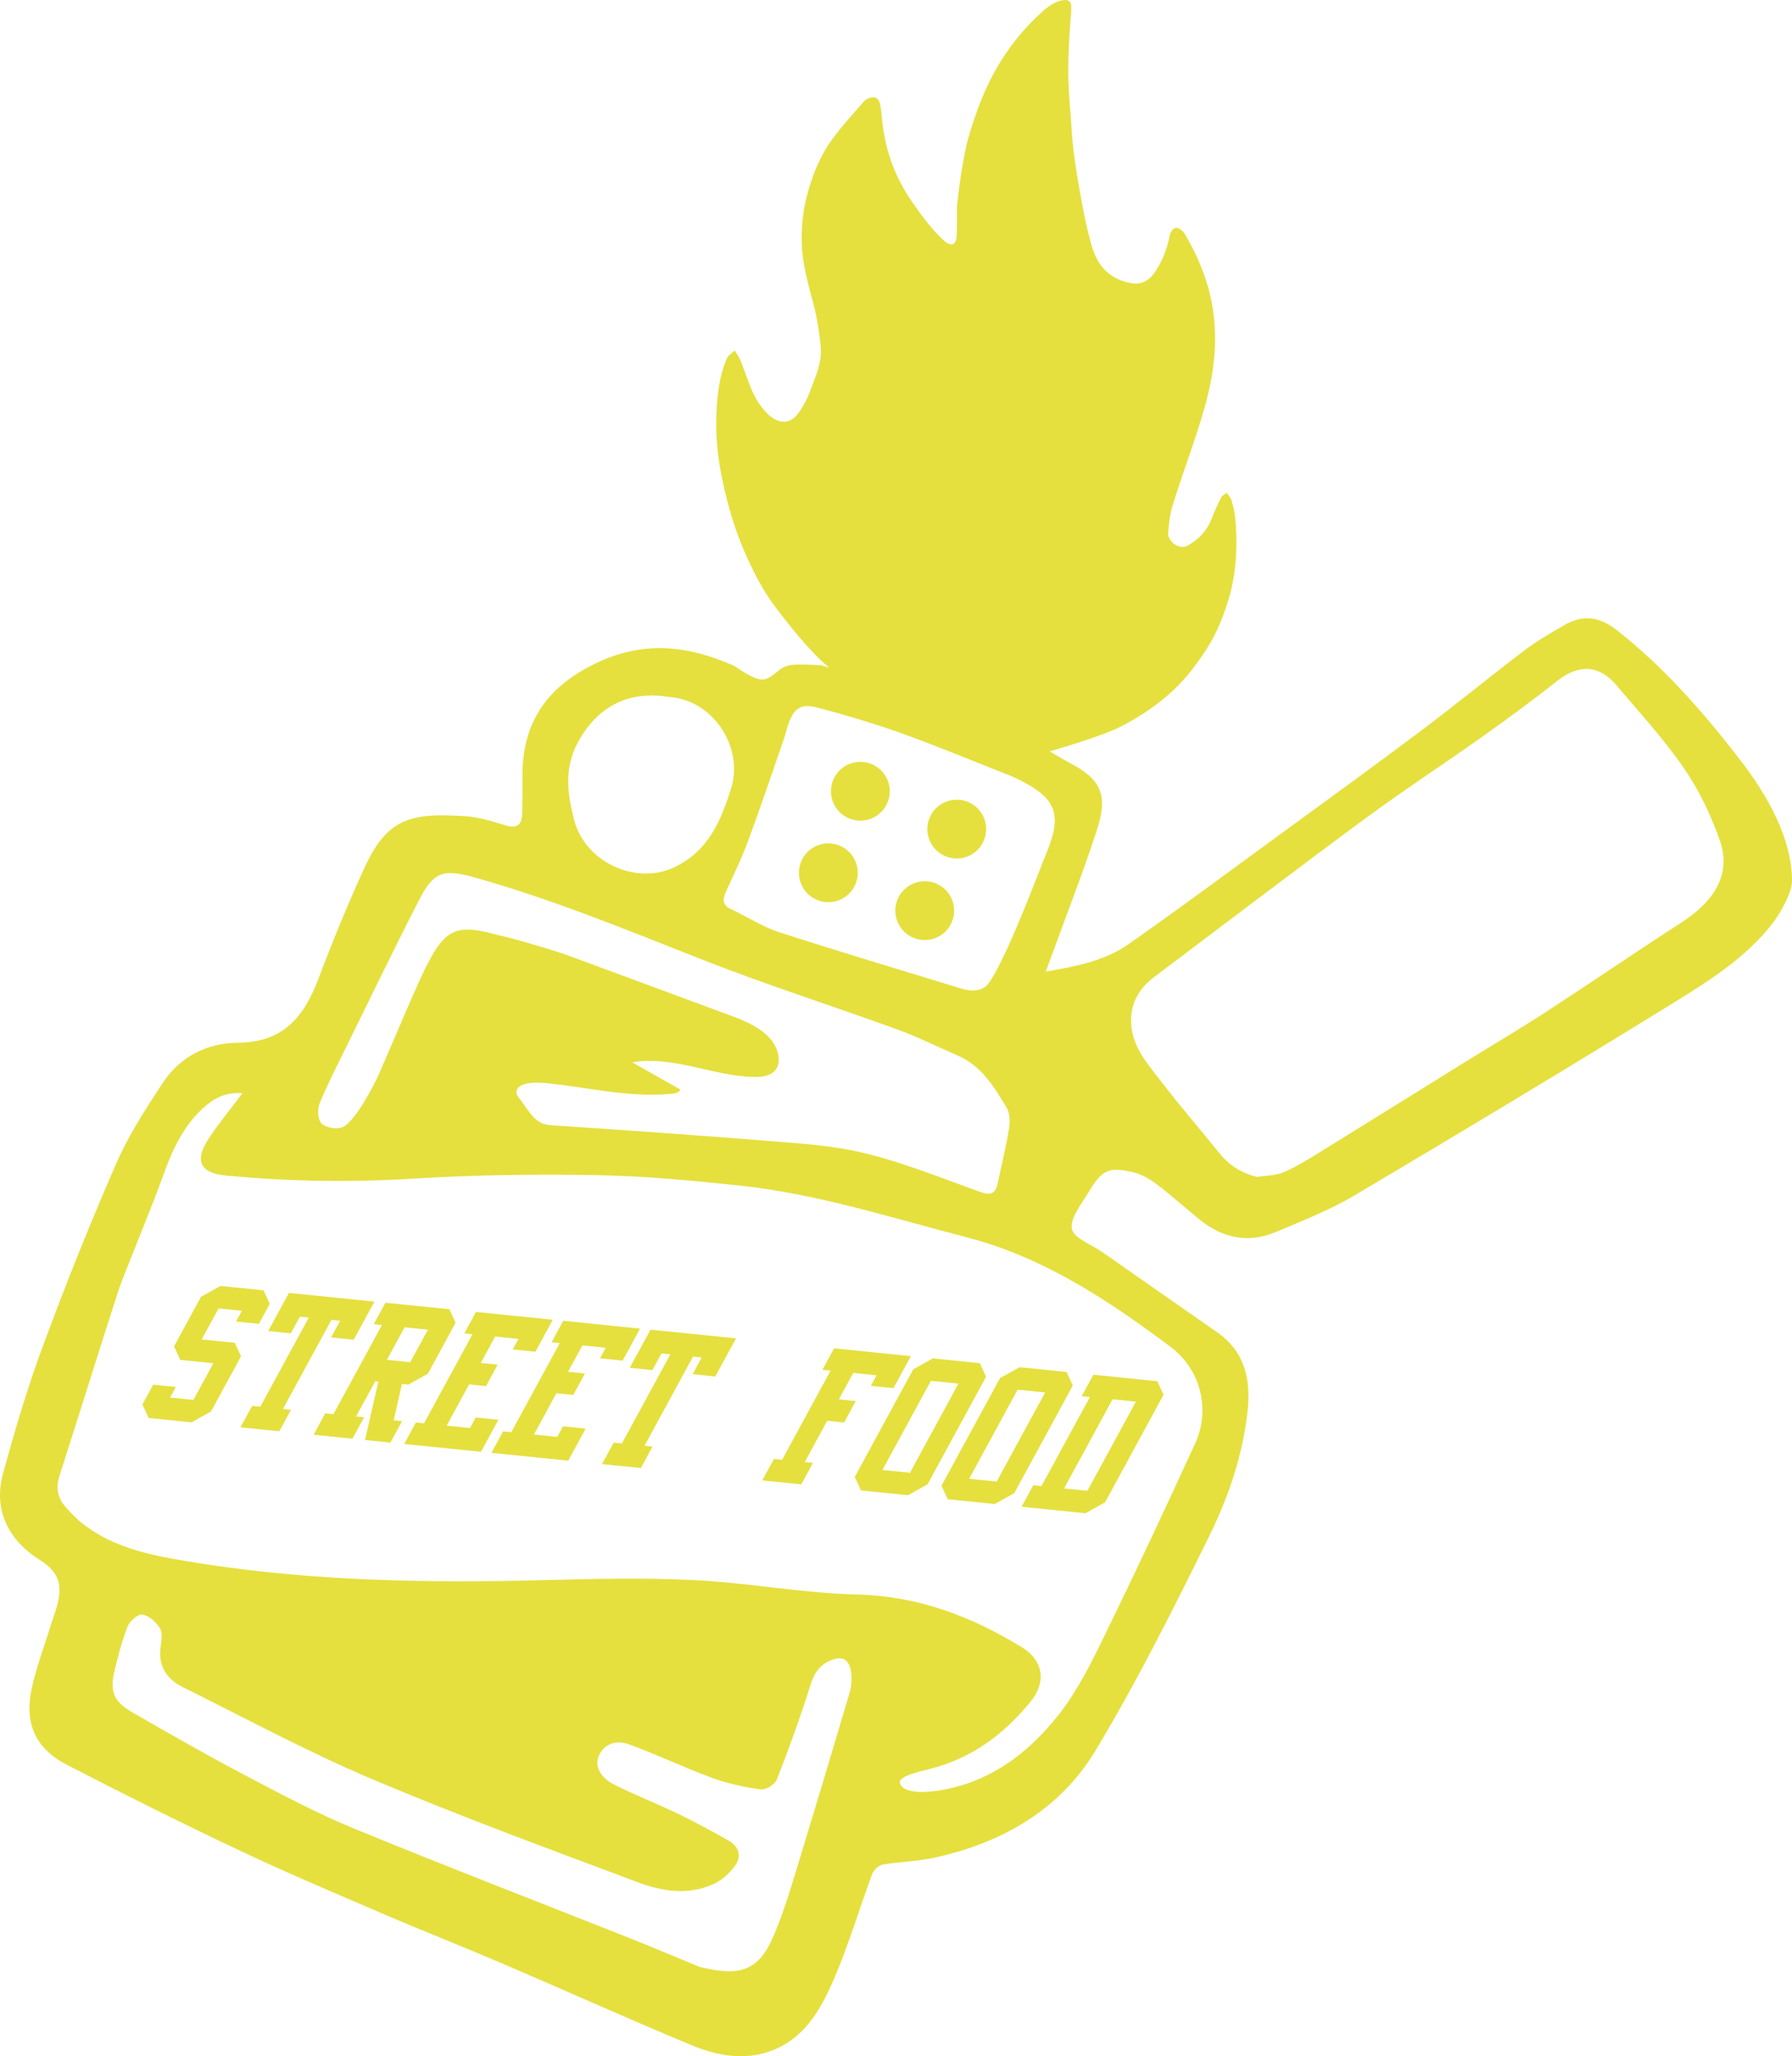 <?xml version="1.0" encoding="UTF-8"?> <!-- Creator: CorelDRAW 2018 (64-Bit) --> <svg xmlns="http://www.w3.org/2000/svg" xmlns:xlink="http://www.w3.org/1999/xlink" xml:space="preserve" width="33.978mm" height="38.984mm" style="shape-rendering:geometricPrecision; text-rendering:geometricPrecision; image-rendering:optimizeQuality; fill-rule:evenodd; clip-rule:evenodd" viewBox="0 0 9327.08 10701.29"> <defs> <style type="text/css"> <![CDATA[ .fil0 {fill:#E5E03E;fill-rule:nonzero} ]]> </style> </defs> <g id="Слой_x0020_1">  <g id="_2540548294448"> <path class="fil0" d="M8951.43 4373.93c59.07,169.86 -20.15,311.04 -200.55,427.54 -236.59,152.81 -469.09,312.11 -705.28,465.61 -135,87.81 -273.95,169.45 -410.9,254.38 -256.6,159.21 -512.74,319.19 -769.84,477.71 -59.87,36.98 -120.37,74.75 -184.88,101.95 -41.64,17.62 -91.22,16.58 -137.22,23.94 -83.67,-20.53 -146.5,-61.87 -197.83,-125.8 -97.53,-121.52 -200.17,-239.09 -294.98,-362.75 -74.06,-96.73 -161.82,-189.52 -162.97,-323.25 -0.88,-97.89 45.32,-172.36 122.21,-230.09 366.05,-275.21 730.06,-553.12 1098.64,-824.96 198.33,-146.31 405.47,-280.73 606.59,-423.56 133.33,-94.7 265.14,-191.85 393.55,-293.03 108.07,-85.23 215.26,-82.13 304.06,23.14 119.98,142.16 247.02,279.96 352.18,432.56 78.84,114.58 141.4,244.91 187.21,376.62zm-3807.19 745.16c-20.34,27.01 -60.72,46.28 -130.33,28.96 -325.09,-99.84 -643.21,-194.35 -958.7,-296.63 -87.65,-28.36 -167.14,-81.14 -251.42,-120.45 -43.26,-20.15 -43.56,-49.19 -26.9,-86.39 38.92,-87.35 81.83,-173.24 114.93,-262.73 65.47,-176.61 125.42,-355.29 187.29,-533.19 8.24,-23.72 13.26,-48.61 21.41,-72.33 31.18,-91.52 65.25,-117.18 158.03,-92.67 148.07,39.23 295.56,82.98 439.64,134.81 189.21,68.08 375.05,145.73 562.23,219.52 18.69,7.36 36.81,16.36 54.74,25.47 184.16,94.02 212.35,179.94 132.94,372.14 -37.28,90.26 -211.97,561.27 -303.87,683.48zm949.12 1890.96c155.81,116.5 208.18,325.67 127.15,502.39 -153.12,334.1 -308.92,667.04 -470.25,997.24 -69.15,141.59 -140.32,286.66 -236.59,409.83 -164.7,210.82 -374.56,366.82 -651.42,402.25 -55.97,7.16 -160.56,10.76 -177.88,-40.19 -12.79,-37.66 101.87,-61.79 157.07,-75.82 217.3,-55.2 384.82,-180.7 523.69,-351.14 82.71,-101.48 64.67,-213.92 -47.08,-282.27 -263.88,-161.35 -541.4,-266.51 -859.05,-274.06 -278.78,-6.67 -556.14,-59.73 -835.11,-74.28 -256.05,-13.26 -513.43,-7.82 -769.95,-0.96 -655.81,17.43 -1309.64,6.01 -1957.5,-111.26 -164.23,-29.65 -324.9,-73.7 -460.75,-177.71 -35.55,-27.2 -67.2,-60.42 -96.73,-94.32 -41.07,-47.05 -48.72,-99.73 -28.77,-161.52 104.28,-323.55 204.53,-648.34 309.5,-971.68 18.47,-56.74 175.65,-437.5 224.46,-574.83 50.84,-143.32 110.29,-280.62 232.69,-381.83 55.97,-46.28 114.77,-65.55 185.15,-60.34 -60.12,79.99 -122.02,154.85 -175.46,235.33 -76.2,114.66 -46.01,180.02 89.38,193 326.24,31.18 652.41,36.32 980.57,15.87 316.09,-19.74 633.91,-23.33 950.68,-17.82 246.06,4.36 492.32,27.89 737.42,53.56 405.36,42.41 792.7,167.91 1185.3,269.51 402.25,104.01 738,327.7 1063.47,571.04zm-1662.05 1704.73c2.64,31.87 -0.58,66.15 -9.77,96.84 -98.19,330.42 -196.95,660.61 -298.16,990.15 -30.11,97.91 -62.37,195.91 -104.09,289.27 -83.86,187.57 -199.89,187.57 -377.58,145.54 -120.48,-49.68 -240.55,-100.71 -361.6,-148.83 -479.64,-190.39 -961.41,-375.55 -1438.61,-571.84 -192.81,-79.3 -378.07,-177.88 -562.73,-275.21 -200.17,-105.44 -396.96,-217.57 -592.76,-330.88 -95.97,-55.59 -115.43,-108.26 -89.76,-215.76 18.69,-78.23 39.12,-156.77 68.95,-231.24 11.03,-27.61 55.09,-64.59 76.59,-60.23 34.39,6.86 71.18,39.5 90.64,71.26 14.63,24.02 7.93,64.21 3.49,96.16 -13.83,99.26 30.8,168.1 114.27,209.66 326.63,162.39 648.62,336.4 983.98,478.46 456.5,193.3 922.46,364.13 1386.81,538.24 127.53,47.74 265.25,68.95 396.74,7.05 41.18,-19.27 78.84,-54.9 106.53,-91.79 39.03,-51.99 20.62,-102.75 -33.71,-133.63 -87.43,-49.68 -176.15,-97.42 -266.68,-141.09 -108.57,-52.29 -221.39,-95.88 -328.88,-150.21 -73.68,-37.28 -101.87,-100.14 -76.97,-151.74 32.25,-67.12 97.5,-78.04 155.31,-57.04 146.03,52.98 286.55,121.06 432.39,174.61 81.53,29.92 168.49,48.5 254.68,60.23 25.86,3.6 73.29,-26.93 83.37,-52.57 63.14,-161.54 122.32,-324.9 174.42,-490.4 17.32,-54.9 39.99,-95.09 90.34,-121.52 72.25,-37.77 115.92,-16.2 122.78,66.51zm-2768.87 -2969.33c41.64,-102.25 92.56,-200.74 141.37,-300 125.5,-254.87 248.7,-511.01 378.65,-763.58 76.01,-147.68 127.04,-160.56 288.28,-115.24 403.24,113.31 789.52,272.22 1178.52,425.31 336.81,132.58 682.52,242.69 1022.9,366.43 106.15,38.54 207.63,89.87 311.61,134.51 123.66,53.17 189.63,162.01 254.41,269.42 17.51,29.04 19.76,73.87 14.03,108.92 -15.67,96.84 -39.5,192.34 -59.73,288.5 -10.76,50.65 -34.97,63.14 -86.69,44.74 -199.1,-70.99 -396.24,-151.55 -600.66,-201.92 -169.48,-41.72 -347.57,-51.8 -522.65,-66.04 -372.64,-30.3 -745.55,-55.67 -1118.56,-80.87 -84.93,-5.71 -113.78,-80.95 -161.52,-140.22 -6.7,-8.24 -13.67,-17.24 -14.16,-27.78 -2.99,-64.01 123.88,-53.94 159.59,-50.26 216.83,22.18 433.16,76.78 650.07,54.82 16.85,-1.76 36.7,-6.01 43.4,-21.71 -83.39,-47.16 -166.87,-94.4 -250.35,-141.67 210.35,-36.51 419.03,71.29 632.37,76.12 43.18,1.07 92.75,-5.71 116.58,-41.64 14.63,-21.99 15.89,-50.54 10.38,-76.31 -23.06,-107.96 -141.2,-162.39 -244.72,-200.74 -282.49,-104.48 -564.95,-208.98 -847.44,-313.37 -73.21,-27.12 -321,-99.53 -371.56,-107.77 -201.81,-56.16 -267.25,-34.67 -360.72,151.25 -30.39,46.2 -204.23,463 -252.16,570.58 -32.72,73.48 -128.03,251.58 -189.41,278.4 -32.83,14.25 -85.62,3.79 -109.64,-17.51 -19.85,-17.54 -24.1,-73.02 -12.19,-102.36zm1325.4 -1479.4c-35.63,-137.8 -51.69,-268.93 19.68,-401.98 99.92,-186.22 263.96,-271.73 472.55,-236.76 228.06,12 391.91,259.43 325.97,472.66 -53.09,171.59 -118.72,328.96 -296.52,413.7 -197.75,94.13 -463.96,-24.62 -521.69,-247.63zm6067.57 -313.86c-189.41,-245.07 -393.06,-478.46 -638.54,-671.46 -92.56,-72.72 -178.95,-84.05 -278.89,-25.17 -69.42,40.76 -140.02,80.84 -203.84,129.45 -180.4,137.03 -355.48,281.12 -536.68,417.19 -247.52,185.92 -498.33,367.39 -748.35,550.05 -257.98,188.34 -514.61,378.92 -776.26,562.23 -122.59,85.89 -269.01,113.97 -429.57,142.44 13.64,-37.47 21.99,-60.12 30.2,-82.79 79.03,-217.6 163.77,-433.35 235.41,-653.37 60.53,-185.84 22.87,-266.21 -150.18,-355.29 -21.6,-11.14 -95,-55.12 -95,-55.12 0,0 274.34,-78.23 375.16,-131.49 96.73,-51.14 187.95,-111.17 269.01,-187.29 68.46,-64.29 124.24,-138.95 175.46,-218.75 46.01,-71.67 78.73,-152.05 105.96,-236.29 44.14,-136.65 53.45,-282.76 40.57,-435.28 -2.83,-32.56 -11.03,-65.96 -20.26,-98.49 -3.76,-13.45 -16.55,-25.47 -25.25,-38.16 -9.88,8.24 -23.33,14.03 -28.96,25.28 -18.12,35.71 -34.37,72.83 -49.38,110.68 -25.09,63.14 -67.99,107.11 -123.28,138.29 -24.6,13.83 -52.48,7.82 -76.12,-11.53 -13.26,-10.95 -28.47,-35.74 -27.2,-49.99 4.45,-51.61 10.16,-104.09 25.06,-151.25 46.12,-146.5 99.26,-289.54 144.88,-436.26 55.97,-180.21 94.24,-366.62 64.4,-573.95 -20.34,-141.56 -73.59,-273.76 -148.07,-400.33 -8.62,-14.52 -32.91,-31.76 -44.94,-29.92 -13.94,2.03 -29.15,21.22 -32.14,37.39 -13.45,72.83 -39.99,137.8 -78.26,194.26 -27.09,40.19 -66.32,66.13 -122.67,56.25 -104.01,-18.39 -172.66,-80.76 -205.11,-192.89 -20.04,-69.23 -35.74,-139.45 -48.53,-209.44 -24.49,-133.74 -49,-267.58 -56.63,-401.1 -4.67,-79.91 -13.29,-160.36 -16.17,-240.08 -2.44,-65.28 -0.3,-130.06 2.31,-194.54 2.53,-62.56 8.43,-124.24 12.22,-186.52 2.5,-40.46 -12.49,-54.52 -48.15,-46.97 -54.02,11.53 -91.68,47.76 -129.84,84.05 -140.71,133.93 -244.14,298.57 -312.41,491.77 -22.56,63.9 -44.83,128.69 -59.07,196.38 -18.69,88.8 -32.25,179.91 -42.41,271.81 -6.59,60.06 -1.07,123.66 -5.02,184.57 -3.21,48.72 -32.45,53.47 -70.99,17.16 -62.48,-58.61 -112.63,-127.84 -161.54,-198.44 -88.42,-127.73 -137.31,-265.8 -153.86,-412.71 -3.6,-30.99 -5.13,-61.98 -11.45,-92.78 -6.18,-30.5 -23.91,-42.49 -49.47,-35.63 -12.87,3.49 -26.54,9.5 -34.97,19.27 -54.82,63.05 -111.26,124.62 -161.24,192.04 -65.94,88.99 -109.31,193.96 -137.69,308.13 -19.57,78.84 -27.51,160.67 -24.4,246.17 3.87,103.32 33.32,204.81 60.23,307.25 19.27,73.32 31.18,148.45 38.07,222.15 7.82,84.74 -26.85,154.54 -52.79,225.83 -17.05,46.77 -40.19,92.29 -69.92,129.18 -42.9,53.25 -105.74,47.54 -160.86,-11.53 -27.2,-29.15 -51.11,-65.28 -68.08,-101.48 -25.47,-54.52 -42.6,-112.24 -65.06,-168.02 -7.47,-18.5 -20.26,-35.33 -30.52,-52.95 -14.33,13.83 -34.37,24.1 -41.83,42.11 -43.95,105.74 -54.41,224.57 -54.71,345.82 -0.19,96.46 12.41,194.26 33.6,292.73 27.31,127.26 63.05,252.27 116.88,374.01 43.29,97.69 91.9,193.77 156.6,279.47 64.97,86.08 133.35,170.71 207.14,248.18 23.03,24.21 48.12,46.31 73.29,68.19 -17.13,-5.02 -34.29,-10.76 -51.41,-15.4 0.19,2.72 0.49,5.44 1.26,5.9 -6.2,-4.06 -13.94,-4.56 -21.3,-4.83 -25.58,-1.15 -51.22,-1.65 -76.81,-1.76 -21.99,0 -44.14,0.19 -65.47,5.24 -49.08,11.53 -74.94,61.98 -124.71,72.06 -48.23,9.66 -146.34,-66.54 -157.87,-71.56 -238.1,-105.46 -470.25,-132.28 -719.6,-11.64 -257.29,124.43 -383.56,312.3 -379.99,593.83 0.8,62.83 0.3,125.58 -1.65,188.34 -1.84,58.69 -27.29,79.22 -88.11,60.14 -67.01,-21.03 -136.34,-42.33 -205.77,-47.08 -287.9,-19.65 -409.25,11.45 -527.4,269.31 -85.89,187.57 -164.62,378.92 -237.25,572.12 -75.13,199.59 -182.05,336.32 -423.36,337.47 -153.5,0.69 -297.48,70.79 -386.69,205.9 -89.76,135.85 -179.63,274.8 -244.5,423.25 -136.15,311.34 -262.34,627.43 -380.38,946.21 -81.06,218.86 -147.98,443.62 -209.09,669.07 -52.29,192.89 35.05,349.39 191.55,446.81 109.91,68.46 117.07,141.86 88.8,243.92 -8.7,31.49 -20.53,62.09 -30.22,93.28 -34.18,110.57 -75.82,219.44 -100.22,332.15 -39.42,181.97 18.89,312.3 184,397.72 297.2,153.67 596.71,302.99 899.13,445.93 248.01,117.18 500.96,224.08 753.01,332.34 201.24,86.5 405.38,166.18 606.7,252.46 328.58,140.71 654.52,287.62 984.44,425.12 126,52.48 261.08,82.79 398.6,39.91 189.71,-59.18 279.28,-218.17 350.07,-382.63 76.39,-177.41 131.21,-364.02 198.6,-545.38 7.85,-20.92 34.18,-45.62 55.28,-49.3 88.8,-15.29 180.43,-16.17 268.16,-35.44 350.84,-76.89 652.6,-248.29 838.33,-556.91 217.49,-361.41 406.92,-740.52 593.61,-1119.25 98.68,-200.36 171.32,-414.58 197.64,-640.19 19.57,-167.83 -10.27,-316.2 -159.68,-419.99 -198.6,-137.91 -396.65,-276.4 -594.68,-414.96 -56.85,-39.69 -152.05,-74.47 -159.49,-122.4 -9.11,-58.5 52.37,-130.53 89.27,-193.19 66.73,-113.01 102.36,-129.87 229.24,-100.6 44.63,10.27 88.31,36.32 125.5,64.4 76.2,57.51 147,122.21 221.36,182.35 119.41,96.62 253.14,124.51 395.97,64.48 139.17,-58.5 281.31,-114.36 410.6,-190.97 554.49,-328.55 1106.76,-660.92 1655.24,-999.27 188.06,-116 378.15,-235.8 517.41,-412.82 42.71,-54.32 103.71,-162.78 103.62,-223.88 0,-217.1 -122.13,-439.45 -271.65,-632.75z"></path> <path class="fil0" d="M4620.51 4173.84c30.91,-78.73 -7.82,-167.53 -86.55,-198.52 -78.75,-30.88 -167.53,7.96 -198.44,86.58 -30.88,78.73 7.85,167.53 86.58,198.52 78.64,30.88 167.53,-7.85 198.41,-86.58z"></path> <path class="fil0" d="M4837.23 4258.94c-30.91,78.73 7.82,167.53 86.55,198.41 78.64,30.99 167.53,-7.82 198.44,-86.47 30.88,-78.73 -7.85,-167.61 -86.58,-198.52 -78.64,-30.88 -167.53,7.85 -198.41,86.58z"></path> <path class="fil0" d="M4168.85 4486.36c-30.91,78.73 7.85,167.53 86.58,198.44 78.73,30.99 167.53,-7.85 198.41,-86.47 30.88,-78.75 -7.85,-167.64 -86.58,-198.52 -78.62,-30.91 -167.53,7.82 -198.41,86.55z"></path> <path class="fil0" d="M4670.55 4683.37c-30.88,78.73 7.85,167.53 86.58,198.41 78.64,30.99 167.53,-7.82 198.41,-86.47 30.91,-78.73 -7.82,-167.61 -86.55,-198.52 -78.64,-30.88 -167.53,7.85 -198.44,86.58z"></path> <polygon class="fil0" points="1347.5,6889.59 1404.05,6785.67 1371.52,6715.29 1147.63,6692.53 1045.99,6749.24 905.8,7006.94 938.3,7077.35 1110.52,7094.87 1006.82,7285.53 885.35,7273.18 915.24,7218.23 797.4,7206.26 741.35,7309.31 773.85,7379.69 996.82,7402.36 1098.5,7345.62 1254.53,7058.74 1222.02,6988.36 1049.8,6970.85 1137.64,6809.36 1259.11,6821.71 1228.75,6877.52 "></polygon> <polygon id="1" class="fil0" points="1503.88,6728.76 1395.95,6927.17 1513.79,6939.14 1560.98,6852.4 1607.2,6857.09 1354.91,7320.95 1312.31,7316.61 1251.56,7428.28 1453.7,7448.84 1514.45,7337.17 1472.75,7332.91 1725.05,6869.09 1770.37,6873.7 1723.18,6960.44 1841.02,6972.41 1948.96,6774 "></polygon> <path id="2" class="fil0" d="M2135.21 7089.35l-121.47 -12.35 92.04 -169.2 121.47 12.35 -92.04 169.2zm-129.13 -309.53l-60.75 111.67 42.6 4.34 -252.29 463.82 -42.6 -4.34 -60.75 111.67 202.14 20.56 60.75 -111.67 -41.7 -4.23 99.51 -182.98 16.33 1.67c-1.92,7.05 -25.14,108.32 -69.61,303.85l132.34 13.45 60.75 -111.67 -43.51 -4.42 42.41 -188.77 33.52 3.4 101.68 -56.74 144.39 -265.44 -32.53 -70.35 -332.67 -33.82z"></path> <polygon id="3" class="fil0" points="2477.46,6827.75 2416.71,6939.42 2459.31,6943.75 2207.02,7407.58 2164.41,7403.24 2103.67,7514.91 2503.42,7555.56 2594.06,7388.94 2476.22,7376.94 2446.33,7431.9 2324.86,7419.57 2441.66,7204.8 2529.58,7213.75 2590.33,7102.09 2502.41,7093.14 2577.15,6955.72 2698.62,6968.07 2668.73,7023.03 2786.57,7035.02 2877.21,6868.38 "></polygon> <polygon id="4" class="fil0" points="2931.62,6873.92 2870.87,6985.59 2913.47,6989.92 2661.18,7453.75 2618.58,7449.41 2557.83,7561.08 2957.59,7601.73 3048.23,7435.11 2930.38,7423.11 2900.49,7478.1 2779.02,7465.74 2895.82,7250.98 2983.75,7259.92 3044.49,7148.26 2956.57,7139.31 3031.32,7001.89 3152.78,7014.25 3122.89,7069.2 3240.73,7081.2 3331.37,6914.57 "></polygon> <polygon id="5" class="fil0" points="3385.78,6920.09 3277.85,7118.5 3395.69,7130.5 3442.88,7043.75 3489.1,7048.45 3236.81,7512.27 3194.21,7507.96 3133.46,7619.63 3335.6,7640.16 3396.35,7528.5 3354.65,7524.27 3606.94,7060.42 3652.27,7065.03 3605.08,7151.8 3722.92,7163.77 3830.86,6965.36 "></polygon> <polygon id="6" class="fil0" points="4341.24,7017.24 4280.49,7128.9 4323.09,7133.24 4070.8,7597.09 4028.19,7592.76 3967.45,7704.42 4170.5,7725.07 4231.24,7613.4 4188.64,7609.06 4305.44,7394.32 4393.36,7403.24 4454.11,7291.57 4366.19,7282.65 4440.93,7145.24 4562.4,7157.59 4532.51,7212.54 4650.35,7224.51 4740.99,7057.89 "></polygon> <path id="7" class="fil0" d="M4736.16 7664.73l-143.23 -14.55 252.29 -463.85 143.23 14.58 -252.29 463.82zm119.05 -595.23l-101.65 56.74 -304.64 560.04 32.5 70.41 244.75 24.87 101.68 -56.74 304.64 -560.06 -32.53 -70.35 -244.75 -24.9z"></path> <path id="8" class="fil0" d="M5187.58 7710.63l-143.23 -14.55 252.29 -463.85 143.23 14.58 -252.29 463.82zm119.05 -595.23l-101.65 56.74 -304.64 560.04 32.5 70.41 244.75 24.87 101.68 -56.74 304.64 -560.06 -32.53 -70.35 -244.75 -24.9z"></path> <path id="9" class="fil0" d="M5659.83 7758.64l-121.47 -12.33 252.29 -463.85 121.47 12.35 -252.29 463.82zm31.13 -604.15l-60.75 111.67 42.6 4.34 -252.29 463.82 -42.6 -4.34 -60.75 111.67 332.67 33.82 101.68 -56.74 304.64 -560.06 -32.53 -70.35 -332.67 -33.82z"></path> </g> </g> </svg> 